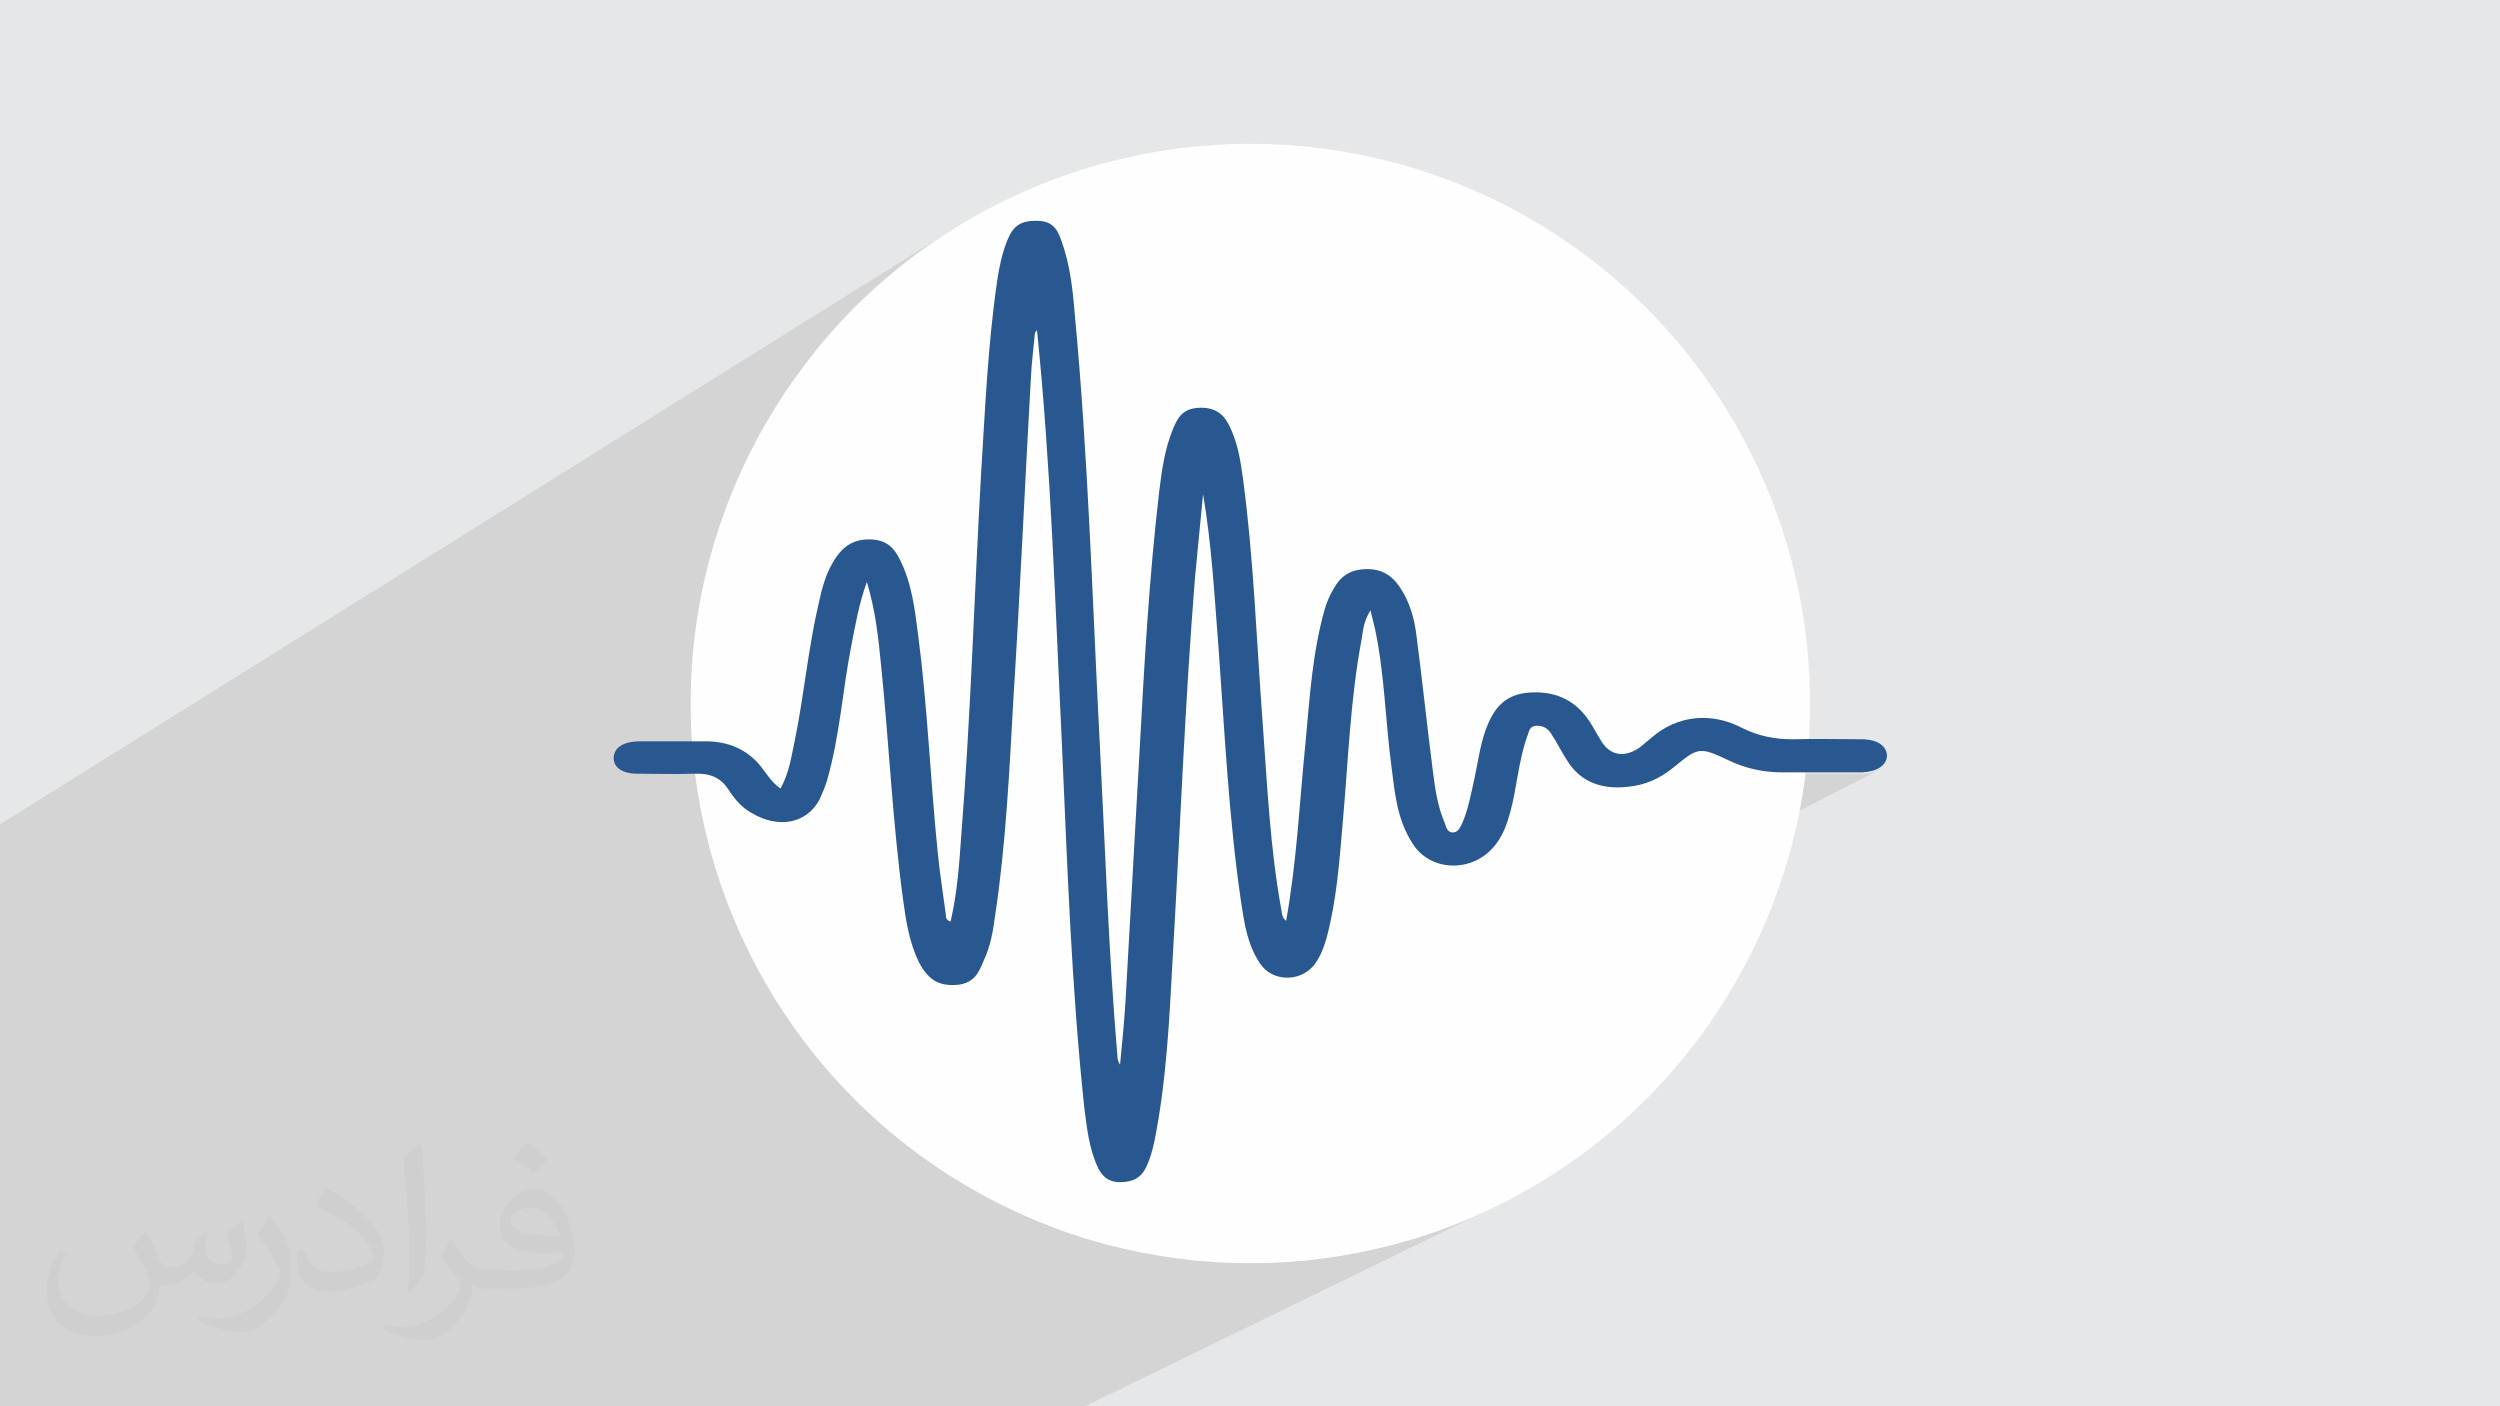 <?xml version="1.0" encoding="UTF-8"?>
<!DOCTYPE svg PUBLIC "-//W3C//DTD SVG 1.1//EN" "http://www.w3.org/Graphics/SVG/1.1/DTD/svg11.dtd">
<!-- Creator: CorelDRAW 2017 -->
<svg xmlns="http://www.w3.org/2000/svg" xml:space="preserve" width="3.703in" height="2.083in" version="1.1" style="shape-rendering:geometricPrecision; text-rendering:geometricPrecision; image-rendering:optimizeQuality; fill-rule:evenodd; clip-rule:evenodd"
viewBox="0 0 3703 2083"
 xmlns:xlink="http://www.w3.org/1999/xlink">
 <rect x="0" y="0" width="3703" height="2083" fill="#808080" stroke="none"/>
 <defs>
  <style type="text/css">
   <![CDATA[
    .fil3 {fill:#FEFEFE}
    .fil1 {fill:#E6E7E8}
    .fil4 {fill:#295890;fill-rule:nonzero}
    .fil0 {fill:#373435;fill-opacity:0.031}
    .fil2 {fill:#373435;fill-opacity:0.102}
   ]]>
  </style>
 </defs>
 <g id="Layer_x0020_1">
  <path class="fil0" d="M217 1826c7,11 12,21 16,32 3,7 5,19 21,19 5,0 11,-1 17,-5 7,-3 12,-9 14,-17l6 -21 15 -7 1 1c-2,8 -3,16 -3,21 0,18 15,24 27,24 7,0 13,-3 13,-10 0,-8 -4,-22 -8,-35 7,-7 14,-14 22,-20l1 1c4,15 6,30 6,40 0,10 -4,20 -8,27 -7,14 -20,25 -36,25 -12,0 -25,-6 -34,-17l-1 0c-9,11 -22,20 -43,20l-7 0c-1,14 -4,24 -9,33 -13,25 -50,42 -85,42 -49,0 -73,-28 -73,-66 0,-23 8,-45 19,-60l10 4c-7,14 -12,27 -12,40 0,35 29,52 62,52 30,0 68,-19 75,-42 -3,-25 -12,-36 -26,-59 4,-7 10,-15 17,-23l1 0 0 0 0 0 0 0zm564 -133c10,6 20,14 30,23 -6,8 -12,15 -21,21 -10,-8 -20,-15 -30,-22 7,-8 14,-15 20,-22l0 0 0 0 0 0zm5 96c-17,0 -30,11 -30,19 0,17 33,23 73,23 -5,-20 -22,-42 -43,-42zm-37 93c22,0 41,-1 55,-4 16,-4 30,-12 30,-18 0,-1 0,-3 -1,-5 -9,1 -19,1 -28,1 -29,0 -52,-7 -61,-23 -2,-5 -4,-10 -4,-16 0,-16 7,-32 19,-42 10,-9 21,-14 33,-14 21,0 37,16 48,42 6,14 11,30 11,51 0,14 -4,25 -12,34 -16,15 -45,21 -90,21l-20 0 0 0 -5 0c-11,0 -19,-2 -25,-7l-1 0c0,3 1,5 1,7 0,10 -3,23 -10,33 -20,30 -42,43 -60,43 -19,0 -42,-7 -63,-17l4 -7c7,3 16,5 29,5 34,0 78,-33 84,-64 -1,-3 -3,-6 -7,-10 -10,-12 -16,-22 -22,-32 5,-10 10,-18 14,-25l2 0c14,29 28,46 57,46l5 0 0 0 21 0 0 0 0 0 0 0zm-146 31c3,-14 3,-29 3,-43l0 -21c0,-39 -5,-96 -9,-133 7,-8 17,-17 25,-23l2 1c5,47 7,101 7,151 0,13 -1,26 -2,35 -1,12 -8,21 -22,35l-3 -1 0 0 0 0 0 0zm-151 -62c1,18 10,33 41,33 20,0 36,-5 55,-14 3,-1 5,-3 5,-5 0,-12 -9,-27 -24,-41 -14,-13 -34,-25 -52,-32 -6,-3 -8,-5 -8,-8 0,-5 7,-16 13,-24l2 0c20,11 43,27 60,44 15,16 25,33 25,51 0,13 -4,26 -11,38 -22,11 -46,20 -70,20 -29,0 -48,-14 -48,-45 0,-3 0,-9 1,-16l10 0 0 0 0 0 0 0zm-52 -52l18 29c7,11 13,22 13,41l0 24c0,19 -12,39 -32,60 -15,14 -29,20 -42,20 -19,0 -40,-6 -65,-17l3 -7c8,2 17,4 28,4 36,0 72,-26 89,-58 2,-4 3,-7 3,-9 0,-4 -2,-8 -4,-11 -9,-17 -19,-33 -30,-47 6,-9 12,-18 18,-27l1 0 0 0 0 0 0 0z"/>
  <polygon class="fil1" points="0,0 3703,0 3703,2083 0,2083 "/>
  <polygon class="fil2" points="584,2083 583,2083 574,2083 568,2083 551,2083 551,2083 542,2083 537,2083 523,2083 517,2083 444,2083 438,2083 438,2083 396,2083 393,2083 327,2083 307,2083 296,2083 272,2083 262,2083 157,2083 137,2083 100,2083 0,2083 0,2076 0,2065 0,2052 0,2037 0,2030 0,2005 0,1988 0,1983 0,1977 0,1975 0,1888 0,1843 0,1833 0,1792 0,1780 0,1766 0,1744 0,1744 0,1732 0,1699 0,1660 0,1658 0,1648 0,1647 0,1622 0,1612 0,1572 0,1566 0,1559 0,1425 0,1327 0,1282 0,1271 0,1221 1422,333 1388,354 1356,377 1324,402 1294,428 1265,455 1238,484 1212,514 1204,524 1510,334 1505,338 1501,343 1497,350 1494,357 1492,361 1491,364 1489,368 1488,372 1487,375 1486,379 1485,383 1484,387 1483,390 1482,394 1482,398 1481,402 1480,405 1480,409 1479,413 1479,417 1477,426 1476,435 1475,444 1474,453 1473,462 1472,471 1471,480 1470,489 1469,498 1468,507 1467,516 1466,525 1466,534 1466,534 1533,493 1535,512 1537,532 1538,551 1540,570 1542,589 1543,609 1545,628 1546,647 1548,666 1549,685 1550,705 1551,724 1552,734 1757,613 1752,617 1748,622 1745,627 1742,632 1740,637 1738,643 1736,649 1734,654 1732,660 1730,666 1729,672 1728,678 1726,684 1725,689 1724,695 1723,701 1722,707 1722,713 1721,719 1720,725 1719,731 1718,743 1717,755 1715,767 1715,773 1779,736 1780,743 1781,750 1783,757 1784,764 1785,772 1786,779 1787,786 1788,793 1788,800 1789,807 1790,815 1791,822 1792,829 1792,836 1793,843 1794,850 1794,858 1795,865 1795,872 1796,879 1797,886 1797,893 1798,901 1798,908 1799,915 1799,922 1800,929 1800,936 1801,944 1801,951 1802,958 1802,962 1998,853 1995,854 1992,856 1990,858 1987,861 1985,863 1983,866 1981,868 1979,871 1977,874 1975,878 1973,882 1971,886 1970,890 1968,894 1966,898 1965,902 1964,906 1962,912 1960,918 1959,924 1957,930 1956,936 1955,942 1953,948 1953,950 2029,908 2030,912 2031,916 2032,920 2033,924 2033,927 2034,930 2035,933 2036,936 2037,943 2038,949 2039,955 2040,961 2041,968 2042,974 2043,980 2044,987 2045,993 2046,999 2046,1006 2047,1012 2048,1018 2048,1025 2049,1031 2050,1037 2050,1044 2051,1050 2051,1056 2052,1063 2052,1069 2053,1075 2054,1082 2054,1088 2055,1094 2055,1101 2056,1107 2057,1113 2057,1120 2058,1126 2059,1132 2237,1036 2233,1039 2229,1041 2225,1044 2222,1047 2219,1050 2216,1054 2213,1057 2211,1061 2209,1065 2207,1069 2205,1073 2203,1078 2201,1083 2199,1088 2197,1094 2196,1099 2194,1104 2193,1109 2192,1114 2191,1119 2190,1121 2268,1079 2272,1078 2276,1078 2280,1078 2284,1078 2287,1080 2290,1081 2292,1084 2294,1086 2296,1089 2298,1091 2301,1096 2303,1100 2306,1105 2309,1110 2311,1114 2314,1119 2317,1123 2319,1128 2324,1134 2328,1140 2332,1145 2337,1149 2338,1149 2469,1080 2465,1083 2461,1085 2457,1087 2454,1090 2450,1093 2446,1096 2444,1097 2442,1099 2440,1101 2438,1103 2436,1105 2433,1107 2431,1109 2429,1110 2424,1113 2420,1116 2345,1155 2348,1157 2354,1160 2360,1162 2367,1165 2373,1166 2380,1167 2388,1168 2395,1168 2403,1168 2411,1167 2412,1167 2505,1119 2509,1117 2513,1115 2517,1115 2521,1114 2525,1115 2529,1116 2534,1117 2539,1119 2545,1122 2552,1125 2559,1128 2564,1130 2569,1132 2573,1134 2578,1136 2583,1138 2588,1139 2593,1140 2598,1141 2603,1143 2608,1143 2613,1144 2618,1145 2623,1145 2628,1146 2634,1146 2639,1146 2646,1146 2654,1146 2661,1146 2669,1146 2676,1146 2683,1146 2691,1146 2698,1146 2706,1146 2713,1146 2720,1146 2728,1146 2735,1146 2743,1146 2750,1146 2757,1146 2766,1146 2773,1144 2779,1142 2784,1140 1624,1735 1624,1735 1626,1739 1628,1743 1631,1746 1635,1749 1639,1751 1643,1753 1649,1754 1655,1755 1662,1755 1668,1754 1673,1752 1678,1750 1552,1815 1567,1821 1605,1834 1644,1845 1685,1854 1725,1861 1767,1867 1809,1870 1852,1871 1894,1870 1936,1867 1978,1861 2019,1854 2059,1845 2098,1834 2137,1821 2174,1806 2211,1789 1607,2083 1024,2083 1011,2083 943,2083 943,2083 930,2083 827,2083 758,2083 727,2083 708,2083 696,2083 679,2083 668,2083 663,2083 650,2083 624,2083 "/>
  <path class="fil0" d="M217 1826c7,11 12,21 16,32 3,7 5,19 21,19 5,0 11,-1 17,-5 7,-3 12,-9 14,-17l6 -21 15 -7 1 1c-2,8 -3,16 -3,21 0,18 15,24 27,24 7,0 13,-3 13,-10 0,-8 -4,-22 -8,-35 7,-7 14,-14 22,-20l1 1c4,15 6,30 6,40 0,10 -4,20 -8,27 -7,14 -20,25 -36,25 -12,0 -25,-6 -34,-17l-1 0c-9,11 -22,20 -43,20l-7 0c-1,14 -4,24 -9,33 -13,25 -50,42 -85,42 -49,0 -73,-28 -73,-66 0,-23 8,-45 19,-60l10 4c-7,14 -12,27 -12,40 0,35 29,52 62,52 30,0 68,-19 75,-42 -3,-25 -12,-36 -26,-59 4,-7 10,-15 17,-23l1 0 0 0 0 0 0 0zm564 -133c10,6 20,14 30,23 -6,8 -12,15 -21,21 -10,-8 -20,-15 -30,-22 7,-8 14,-15 20,-22l0 0 0 0 0 0zm5 96c-17,0 -30,11 -30,19 0,17 33,23 73,23 -5,-20 -22,-42 -43,-42zm-37 93c22,0 41,-1 55,-4 16,-4 30,-12 30,-18 0,-1 0,-3 -1,-5 -9,1 -19,1 -28,1 -29,0 -52,-7 -61,-23 -2,-5 -4,-10 -4,-16 0,-16 7,-32 19,-42 10,-9 21,-14 33,-14 20,0 37,16 48,42 6,14 11,30 11,51 0,14 -4,25 -12,34 -16,15 -45,21 -90,21l-20 0 0 0 -5 0c-11,0 -19,-2 -25,-7l-1 0c0,3 1,5 1,7 0,10 -3,23 -10,33 -20,30 -42,43 -60,43 -19,0 -42,-7 -63,-17l4 -7c7,3 16,5 29,5 34,0 78,-33 84,-64 -1,-3 -3,-6 -7,-10 -10,-12 -16,-22 -22,-32 5,-10 10,-18 14,-25l2 0c14,29 28,46 57,46l5 0 0 0 21 0 0 0 0 0 0 0zm-146 31c3,-14 3,-29 3,-43l0 -21c0,-39 -5,-96 -9,-133 7,-8 17,-17 25,-23l2 1c5,47 7,101 7,151 0,13 -1,26 -2,35 -1,12 -8,21 -22,35l-3 -1 0 0 0 0 0 0zm-151 -62c1,18 10,33 41,33 20,0 36,-5 55,-14 3,-1 5,-3 5,-5 0,-12 -9,-27 -24,-41 -14,-13 -34,-25 -52,-32 -6,-3 -8,-5 -8,-8 0,-5 7,-16 13,-24l2 0c20,11 43,27 60,44 15,16 25,33 25,51 0,13 -4,26 -11,38 -22,11 -46,20 -70,20 -29,0 -48,-14 -48,-45 0,-3 0,-9 1,-16l10 0 0 0 0 0 0 0zm-52 -52l18 29c7,11 13,22 13,41l0 24c0,19 -12,39 -32,60 -15,14 -29,20 -42,20 -19,0 -40,-6 -65,-17l3 -7c8,2 17,4 28,4 36,0 72,-26 89,-58 2,-4 3,-7 3,-9 0,-4 -2,-8 -4,-11 -9,-17 -19,-33 -30,-47 6,-9 12,-18 18,-27l1 0 0 0 0 0 0 0z"/>
  <g id="_1987728040608">
   <circle class="fil3" cx="1852" cy="1042" r="829"/>
   <path class="fil4" d="M1533 493c-2,22 -5,44 -6,66 -9,159 -16,318 -26,477 -6,107 -11,214 -27,320 -3,23 -7,46 -17,67 -7,17 -14,35 -43,36 -25,1 -40,-9 -53,-34 -14,-29 -19,-60 -23,-90 -16,-116 -21,-233 -33,-350 -4,-40 -8,-80 -21,-123 -12,33 -17,64 -23,94 -13,66 -17,134 -36,200 -3,10 -7,19 -11,28 -19,36 -61,44 -101,20 -16,-9 -26,-22 -35,-36 -11,-16 -26,-23 -50,-22 -28,1 -56,0 -84,0 -22,0 -35,-9 -35,-23 0,-15 13,-24 36,-25 33,0 67,0 100,0 35,0 62,13 81,36 9,11 16,24 30,34 13,-23 16,-47 21,-70 14,-68 20,-138 36,-206 5,-23 11,-45 25,-66 11,-16 26,-28 52,-27 25,1 35,14 43,30 18,36 22,74 27,112 14,107 18,214 29,322 3,31 8,61 12,92 0,3 0,8 7,10 10,-43 13,-87 16,-130 14,-177 19,-353 29,-530 6,-96 10,-193 24,-289 3,-20 7,-40 15,-60 9,-22 20,-29 43,-29 20,0 30,8 37,29 13,36 17,73 20,110 20,212 26,424 37,636 8,154 13,308 26,461 0,5 1,9 4,14 3,-31 6,-61 8,-92 7,-125 14,-249 21,-374 7,-128 14,-255 29,-383 4,-32 8,-63 21,-94 6,-14 13,-29 38,-30 22,-1 35,8 43,23 14,26 18,53 22,81 16,119 20,239 29,359 7,94 11,188 28,281 1,6 1,11 7,16 16,-89 20,-178 29,-267 6,-65 10,-130 28,-194 3,-11 8,-22 14,-32 9,-16 22,-27 46,-28 25,-1 40,10 51,26 15,22 22,47 25,72 9,68 16,137 25,206 3,24 7,49 17,72 2,5 3,14 12,14 8,0 11,-8 14,-14 9,-21 13,-44 18,-66 6,-28 9,-56 21,-83 10,-22 25,-41 58,-44 34,-3 61,7 81,29 12,13 19,29 28,43 13,21 34,25 57,9 6,-5 12,-10 18,-15 37,-32 87,-38 133,-14 24,12 48,17 75,17 34,-1 68,0 102,0 24,0 38,10 38,25 -1,14 -15,23 -37,24 -39,0 -79,0 -118,0 -29,0 -55,-6 -80,-18 -42,-20 -45,-19 -79,9 -17,14 -36,25 -60,29 -46,8 -80,-5 -100,-38 -8,-12 -14,-25 -22,-37 -4,-7 -10,-14 -22,-14 -13,0 -12,10 -15,16 -13,37 -15,75 -25,112 -5,18 -11,36 -25,52 -33,38 -94,36 -120,-6 -23,-36 -26,-75 -31,-114 -9,-67 -10,-135 -24,-202 -2,-8 -4,-16 -7,-29 -10,16 -11,29 -13,42 -17,90 -20,181 -28,271 -5,58 -9,116 -24,172 -4,14 -9,28 -19,41 -21,25 -61,24 -79,-2 -20,-29 -24,-62 -29,-94 -18,-124 -24,-249 -33,-373 -6,-76 -10,-153 -23,-229 -4,41 -8,83 -12,124 -15,187 -22,375 -33,563 -5,91 -9,181 -27,271 -3,14 -7,29 -14,42 -7,13 -19,19 -37,19 -18,0 -26,-9 -32,-20 -14,-29 -17,-60 -21,-91 -19,-178 -25,-357 -33,-536 -10,-205 -16,-410 -37,-615l0 0z"/>
  </g>
 </g>
</svg>
